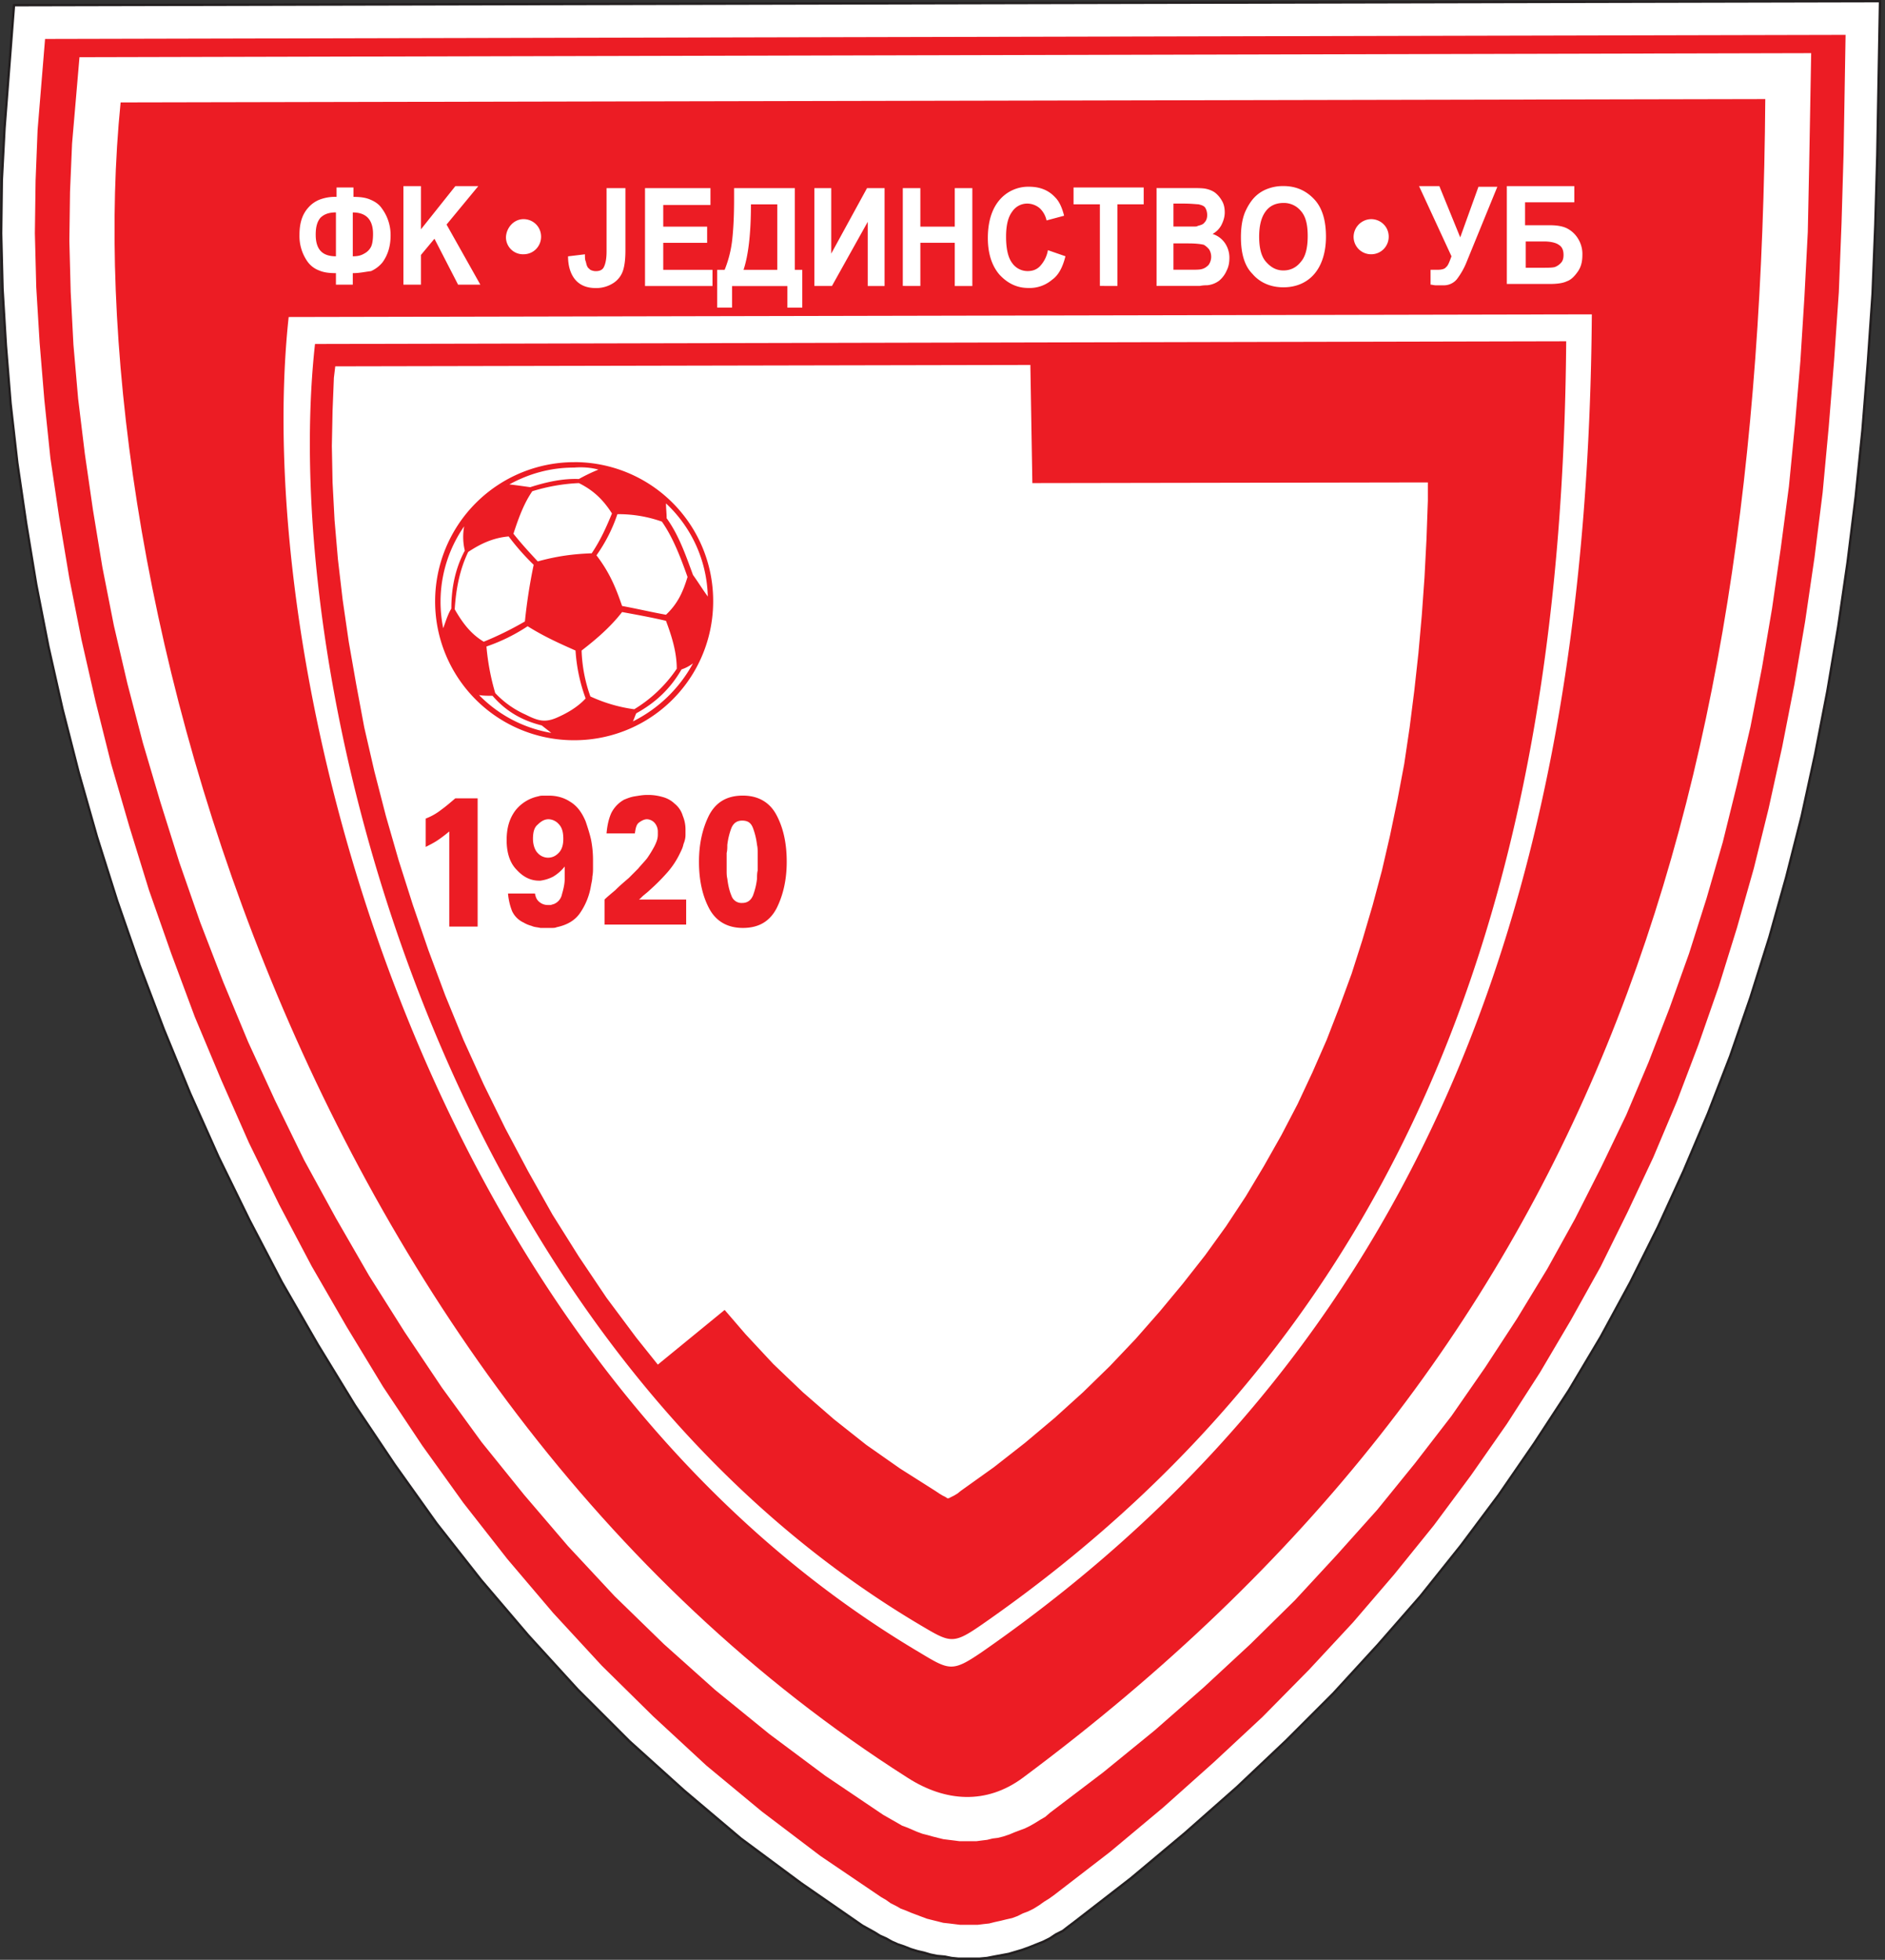 <svg xmlns="http://www.w3.org/2000/svg" width="481" height="500" fill="none">
  <rect width="100%" height="100%" fill="#333333" stroke="none"/>
  <path fill="#fff" fill-rule="evenodd" d="M3.57 1.33 479.72.3l-.69 39.26-.51 17.9-.7 17.57-1.2 17.4-1.37 17.22-1.73 17.05-2.06 16.7-2.41 16.53-2.76 16.36-3.1 16.02-3.44 15.84-3.96 15.67-4.3 15.33-4.83 15.32-5.17 14.98-5.68 14.64-6.2 14.64-6.54 14.3-7.06 14.11-7.58 13.95-8.1 13.6-8.78 13.44-9.12 13.26-9.65 12.92-10.33 12.91-10.85 12.4-11.36 12.4-12.06 12.05-12.57 11.88-13.26 11.71-13.78 11.54-14.46 11.2-1.38 1.03-1.55 1.2-1.72.87-1.55 1.03-1.72.86-1.73.69-1.72.69-1.9.69-1.71.51-1.73.52-1.89.34-1.9.35-1.72.34-1.89.18h-5.52l-1.71-.18-1.73-.34-1.89-.17-1.72-.35-1.72-.52-1.55-.34-1.72-.52-1.73-.68-1.55-.52-1.55-.69-1.55-.86-1.55-.69-1.37-.86-1.55-.86-1.55-.86-15.67-10.85-15.33-11.37-14.47-12.23-13.94-12.57L147.37 431l-12.58-13.78-12.05-14.12-11.37-14.47-10.67-14.98-10.16-15.15-9.47-15.5-9.13-15.85-8.27-15.84-7.92-16.19-7.23-16.18-6.72-16.36-6.2-16.36-5.68-16.36-5.17-16.36-4.65-16.36-4.13-16.19-3.61-16.01-3.1-15.85-2.59-15.67-2.24-15.32-1.72-15.16-1.2-14.8-.86-14.47L.3 59.54l.17-13.6.7-13.27z" clip-rule="evenodd"/>
  <path fill="#231f20" d="M480.03 0v.3l-.7 39.27-.51 17.91-.7 17.57-1.2 17.4-1.37 17.22v.01l-1.73 17.05-2.06 16.71-2.42 16.54-2.75 16.37-3.1 16.02-3.45 15.85-3.96 15.68-4.31 15.33v.01l-4.82 15.33-5.17 14.99-5.69 14.65-6.2 14.64v.01l-6.55 14.3-7.06 14.12v.01h-.01l-7.58 13.95v.01l-8.1 13.6v.02l-8.79 13.43-9.13 13.26v.01l-9.65 12.92-10.33 12.92-.01.01-10.85 12.4-11.37 12.4-12.07 12.07-12.57 11.89h-.01l-13.26 11.71v.01l-13.78 11.54h-.01l-14.47 11.2-1.38 1.03-1.54 1.2-.03.02-.02.02-1.71.85-1.53 1.02-.02.01-.01.01-1.73.86-.02.01-3.45 1.38-1.9.7h-.01l-3.46 1.04h-.02l-3.8.69-1.7.34h-.04l-1.9.18h-5.56l-1.72-.18h-.03l-1.7-.34-1.89-.17h-.03l-1.72-.35h-.03l-1.72-.52-1.53-.34h-.02l-1.72-.52h-.01l-.02-.01-1.72-.7-1.53-.5-.03-.01-1.55-.7h-.02l-1.54-.86-1.54-.68h-.02l-.02-.02-1.36-.85-3.1-1.73h-.01l-.01-.01-15.68-10.85-15.33-11.37-.02-.01-14.46-12.23-13.96-12.58-13.28-13.28-12.57-13.77v-.01l-12.06-14.12v-.01l-11.37-14.47h-.01l-10.68-15-10.16-15.15-.01-.01-9.47-15.5-9.13-15.85v-.01l-8.27-15.85-7.93-16.19-7.24-16.2-6.72-16.37-6.2-16.36v-.01l-5.68-16.36-5.17-16.37-4.65-16.37-4.14-16.19L12.06 165v-.01l-3.1-15.84v-.01l-2.58-15.67v-.01l-2.24-15.33-1.73-15.16v-.01l-1.2-14.81-.87-14.47v-.01L0 59.55v-.01l.17-13.6v-.02l.7-13.26L3.26 1.3l.02-.28h.28L479.72 0zM3.85 1.63 1.46 32.7.77 45.95.6 59.55l.35 14.1.86 14.45L3 102.91l1.72 15.14 2.24 15.32 2.58 15.66 3.1 15.83 3.61 16.01 4.13 16.18 4.65 16.36 5.16 16.34 5.68 16.35 6.2 16.36 6.71 16.35 7.23 16.18 7.92 16.18L72.2 327l9.12 15.83 9.47 15.5 10.15 15.14 10.68 14.98 11.36 14.45 12.04 14.12 12.57 13.77 13.24 13.23 13.94 12.57 14.46 12.22 15.3 11.35 15.67 10.85 3.08 1.71h.01l1.37.86 1.53.68.02.01 1.54.86 1.52.67 1.54.51.01.01 1.72.68 1.7.51 1.53.35h.02l1.71.51 1.69.34 1.88.17h.03l1.72.35 1.68.17h5.5l1.84-.17 1.72-.34 3.78-.7 3.4-1.01 1.9-.69 1.71-.69 1.71-.68 1.7-.85 1.53-1.02.02-.01 1.71-.86 1.53-1.18 1.38-1.04 14.46-11.2 13.76-11.52 13.26-11.7 12.56-11.88 12.05-12.05 11.36-12.39 10.85-12.4 10.31-12.9 9.64-12.9 9.13-13.26 8.77-13.42 8.1-13.6 7.56-13.93 7.06-14.12 6.54-14.28 6.2-14.63 5.67-14.63 5.17-14.97 4.81-15.31 4.3-15.33 3.97-15.66 3.44-15.83 3.1-16.01 2.75-16.35 2.4-16.52 2.07-16.7 1.73-17.05 1.37-17.21 1.2-17.4.7-17.55.51-17.9.69-38.96z"/>
  <path fill="#ec1c24" fill-rule="evenodd" d="M11.5 9.94 470.94 8.9l-.51 30.3-.52 17.74-.69 17.57-1.2 17.39-1.38 17.05-1.55 16.7-2.07 16.53-2.4 16.36-2.76 16.2-3.1 15.83-3.45 15.67-3.79 15.33-4.3 15.16-4.65 14.98-5.17 14.8-5.5 14.47-6.03 14.3-6.55 13.94-6.89 13.95-7.57 13.6-7.93 13.44-8.43 13.09-9.13 13.08-9.47 12.75-10.16 12.57-10.5 12.23-11.2 12.05-11.88 12.05-12.4 11.54-12.92 11.54-13.6 11.37-14.3 11.02-1.2.86-1.38.86-1.2.86-1.38.86-1.38.69-1.38.52-1.37.69-1.38.51-1.55.35-1.38.34-1.55.34-1.38.35-1.55.17-1.37.17H245l-1.38-.17-1.38-.17-1.55-.17-1.37-.35-1.38-.34-1.38-.35-1.38-.51-1.37-.52-1.38-.52-1.2-.51-1.39-.52-1.2-.69-1.38-.69-1.2-.86-1.2-.69-15.5-10.5-14.99-11.37-14.12-11.7-13.6-12.58-13.1-12.91-12.4-13.44-11.7-13.77-11.2-14.3-10.5-14.63-9.99-14.99-9.3-15.32-8.95-15.5-8.27-15.67-7.75-15.84-7.06-16.02-6.71-16.01-6.03-16.2-5.68-16.18-5-16.19-4.65-16.01-3.96-15.84-3.61-15.85-3.1-15.67-2.59-15.5-2.24-15.15-1.54-14.81-1.21-14.64-.86-14.12-.35-13.78.18-13.43.51-12.91z" clip-rule="evenodd"/>
  <path fill="#fff" fill-rule="evenodd" d="m20.28 14.6 441.88-1.04-.51 28.76-.35 16.88-.86 16.53-1.03 16.36-1.38 16.19-1.55 15.84-2.07 15.67-2.24 15.5-2.58 15.15-2.92 14.98-3.45 14.81-3.62 14.64-4.13 14.3-4.48 14.12-4.99 13.94-5.34 13.78-5.68 13.43-6.37 13.26-6.72 13.26-7.06 12.75-7.75 12.74-8.1 12.4-8.6 12.4-9.3 12.05-9.64 11.88-10.34 11.54-10.67 11.54-11.37 11.2-11.88 11.01-12.57 11.02-13.1 10.68-13.6 10.33-1.2 1.04-1.2.69-1.38.86-1.2.69-1.39.69-1.37.51-1.38.52-1.2.51-1.56.52-1.37.35-1.38.17-1.38.34-1.38.17-1.38.18h-4.3l-1.38-.18-1.38-.17-1.37-.17-1.38-.34-1.38-.35-1.2-.34-1.38-.35-1.38-.51-1.2-.52-1.21-.52-1.38-.51-1.2-.7-1.2-.68-1.22-.7-1.2-.68-14.81-9.99-14.3-10.67-13.77-11.2-13.09-11.7-12.57-12.23-11.88-12.75-11.2-13.09-10.84-13.43-10.16-13.95-9.47-14.12-9.13-14.46-8.44-14.64-8.1-14.8-7.4-15.16-6.89-14.98-6.37-15.33-5.85-15.16-5.34-15.32-4.82-15.33-4.48-15.15-3.96-15.16-3.45-14.8-2.92-14.82-2.41-14.63-2.07-14.3-1.72-14.12-1.2-13.77-.7-13.44-.34-13.08.17-12.58.52-12.22z" clip-rule="evenodd"/>
  <path fill="#ec1c24" fill-rule="evenodd" d="m30.78 26.13 419.67-.86c-1.38 181.67-43.4 319.61-189.43 428.27-9.3 6.9-19.8 6.2-29.44 0C74 353.32 18.9 143.57 30.78 26.13" clip-rule="evenodd"/>
  <path fill="#fff" d="M102.94 72.62V47.48h4.48V58.5l8.78-11.02h5.85l-8.1 9.81 8.62 15.33h-5.68l-6.03-11.71-3.44 4.13v7.58zm-17.22-7.23v-11.2c-1.9 0-3.1.52-3.96 1.38-.86 1.03-1.2 2.41-1.2 4.3 0 3.8 1.71 5.52 5.16 5.52m4.3 0c1.2 0 2.07-.18 2.93-.7a4 4 0 0 0 1.72-1.71c.35-.7.52-1.9.52-3.28 0-3.61-1.72-5.5-5.17-5.5zm0 4.3v2.93h-4.3v-2.93c-1.72 0-3.1-.17-4.3-.69a6.4 6.4 0 0 1-2.94-2.24 11.3 11.3 0 0 1-2.06-6.88c0-2.93.69-5.17 2.24-6.9a7.5 7.5 0 0 1 2.92-2.06 11 11 0 0 1 4.3-.69v-2.4h4.31v2.4c1.73 0 3.1.17 4.31.7 1.2.5 2.24 1.2 2.93 2.23a11.4 11.4 0 0 1 2.24 6.89c0 2.75-.7 5-2.07 6.89a8 8 0 0 1-2.93 2.23c-1.55.18-2.93.52-4.65.52M321.3 60.4c0 2.75.51 4.99 1.72 6.36 1.2 1.38 2.58 2.24 4.48 2.24 1.72 0 3.27-.69 4.47-2.24 1.2-1.37 1.72-3.61 1.72-6.54s-.51-5-1.72-6.37a5.6 5.6 0 0 0-4.47-2.07c-1.9 0-3.45.7-4.48 2.07-1.2 1.55-1.72 3.79-1.72 6.54m-4.65.16c0-2.58.34-4.65 1.03-6.37.52-1.2 1.2-2.4 2.07-3.44a9 9 0 0 1 2.92-2.24 11 11 0 0 1 4.83-1.03c3.27 0 5.85 1.2 7.92 3.44 2.06 2.24 2.93 5.51 2.93 9.47s-1.04 7.23-2.93 9.47-4.65 3.45-7.92 3.45c-3.28 0-6.03-1.2-7.93-3.45-2.06-2.06-2.92-5.33-2.92-9.3m-17.22 1.55v6.72h4.13c1.55 0 2.58 0 3.1-.17.69-.17 1.2-.52 1.72-1.04a3.6 3.6 0 0 0 .17-3.96 5 5 0 0 0-1.37-1.2c-.7-.17-1.9-.35-3.97-.35zm0-9.98v5.68h5.16c.52 0 .86 0 1.04-.17.68-.18 1.37-.35 1.72-.86.51-.52.69-1.21.69-1.9s-.18-1.38-.52-1.9c-.34-.5-1.03-.68-1.72-.85-.52 0-1.72-.18-3.8-.18h-2.57zm-4.65-4.14h8.95c1.72 0 3.1 0 3.96.18s1.72.51 2.41 1.03a7 7 0 0 1 1.72 2.07c.52.86.7 1.89.7 2.92 0 1.2-.35 2.24-.87 3.27a5.6 5.6 0 0 1-2.24 2.24 6 6 0 0 1 3.1 2.24 6.6 6.6 0 0 1 1.2 3.79c0 1.2-.16 2.24-.68 3.27a7 7 0 0 1-1.9 2.59 6 6 0 0 1-3.1 1.2c-.34 0-1.03 0-1.89.17h-11.02V48zm-14.12 24.97V52.13h-6.72v-4.3h17.9v4.3h-6.7v20.83zm-13.26-9.12 4.47 1.55c-.69 2.75-1.72 4.82-3.44 6.02a8.8 8.8 0 0 1-6.03 2.07c-2.93 0-5.34-1.2-7.4-3.44-1.9-2.24-2.93-5.34-2.93-9.3 0-4.14 1.03-7.4 2.93-9.65a9.6 9.6 0 0 1 7.57-3.44c2.76 0 5 .86 6.72 2.75 1.03 1.04 1.72 2.59 2.24 4.65l-4.48 1.2a6 6 0 0 0-1.72-3.1 5 5 0 0 0-3.1-1.2 4.6 4.6 0 0 0-3.96 2.07c-1.03 1.38-1.55 3.44-1.55 6.37q0 4.65 1.55 6.72a4.8 4.8 0 0 0 3.96 2.06c1.2 0 2.24-.34 3.1-1.2a8 8 0 0 0 2.07-4.13m-37.03 9.12V48h4.48v9.82h8.78V48h4.48v24.97h-4.48V61.94h-8.78v11.02zM207.81 48h4.3v16.7l9.13-16.7h4.48v24.97h-4.3V56.6l-9.13 16.36h-4.48zm-16.19 4.14c0 7.57-.68 13.08-1.89 16.7h8.61v-16.7zm-4.3-4.14h15.5v20.84h1.9v9.64h-3.8v-5.5H186.8v5.5h-3.79v-9.64h1.9a29 29 0 0 0 1.9-7.4c.34-2.93.51-6.38.51-10.68zm-22.73 24.97V48h16.7v4.3h-12.05v5.52h11.2v4.13h-11.2v6.89h12.57v4.13zM155.12 48h4.47v15.85c0 2.06-.17 3.61-.51 4.82a6 6 0 0 1-2.41 3.44 8 8 0 0 1-4.65 1.38q-3.36 0-5.17-2.07c-1.2-1.37-1.9-3.44-1.9-6.02l4.31-.52c0 .69 0 1.38.17 1.72.18.52.18.86.35 1.2.17.52.51.7.86 1.04.34.17.86.34 1.38.34q1.55 0 2.06-1.03c.35-.69.7-1.9.7-3.96V48zm234.03 20.31h4.47c1.38 0 2.41 0 3.1-.17a4 4 0 0 0 1.55-1.03c.52-.52.7-1.2.7-2.07 0-1.2-.35-2.06-1.21-2.58-.7-.52-2.07-.86-3.8-.86h-4.64v6.71zm-4.65-20.83h17.22v4.13h-12.57v5.85h6.2c1.72 0 3.1.18 4.3.7a7 7 0 0 1 2.93 2.58 7.4 7.4 0 0 1 1.2 4.3c0 1.72-.34 3.1-1.2 4.3-.86 1.21-1.72 2.07-2.76 2.42-1.03.51-2.58.69-4.47.69H384.5zm-22.4 0h5.18l5.33 13.08 4.65-12.91h4.82l-7.74 18.94a19 19 0 0 1-2.59 4.65 4.3 4.3 0 0 1-3.44 1.55h-1.9c-.51 0-1.03-.17-1.37-.17v-3.79h1.72c1.03 0 1.9-.17 2.24-.69.51-.34.86-1.38 1.38-2.75z"/>
  <path fill="#fff" fill-rule="evenodd" d="M133.6 55.91c2.4 0 4.47 1.9 4.47 4.48 0 2.41-1.9 4.48-4.48 4.48a4.34 4.34 0 0 1-4.48-4.48c.17-2.41 2.07-4.48 4.48-4.48m216.29 0c2.41 0 4.48 1.9 4.48 4.48 0 2.41-1.9 4.48-4.48 4.48a4.45 4.45 0 0 1-4.48-4.48 4.56 4.56 0 0 1 4.48-4.48m-107.8 326.34.69-.35.69-.34.86-.52.86-.69 8.44-6.03 7.92-6.2 7.58-6.37 7.23-6.54 6.89-6.72 6.54-6.89 6.2-7.06 5.86-7.06 5.68-7.23 5.34-7.4 5-7.58 4.64-7.75 4.48-7.92 4.13-7.92 3.79-8.1 3.62-8.26 3.27-8.44 3.1-8.44 2.75-8.61 2.59-8.78 2.4-8.96 2.07-8.95 1.9-9.13 1.72-9.12 1.38-9.3 1.2-9.48 1.04-9.47.86-9.64.69-9.64.51-9.82.35-9.82v-4.64l-100.92.17-.51-30.14-177.37.35-.35 2.92-.34 8.44-.18 8.96.18 9.3.51 9.64.86 9.99 1.21 10.33 1.55 10.68 1.9 10.84 2.06 11.03 2.58 11.19 2.93 11.37 3.27 11.36 3.62 11.37 3.96 11.53 4.3 11.54 4.66 11.37 5.16 11.36 5.51 11.2 5.86 11.02 6.2 11.02 6.71 10.68 7.06 10.5 7.58 10.16 5.51 6.89 17.05-13.95 5.34 6.2 7.06 7.58 7.57 7.23 7.93 6.89 8.26 6.54 8.61 6.03 8.96 5.68 1.03.69.86.52.69.34.52.35zM80.38 87.76l319.27-.69c-1.03 132.26-35.3 248.5-149.3 327.54-7.24 5-7.92 4.48-15.5 0C111.89 341.78 70.9 173.36 80.38 87.77m-6.72-6.89 332.53-.68c-1.03 137.76-36.85 258.82-155.67 341.3-7.58 5.17-8.27 4.66-16.02 0C106.56 345.58 64.02 169.93 73.66 80.89" clip-rule="evenodd"/>
  <path fill="#ec1c24" d="M185.42 219.86v2.24c0 .69 0 1.38.17 2.07.18 1.55.52 3.1 1.04 4.3a2.7 2.7 0 0 0 2.75 1.9c1.38 0 2.24-.7 2.76-1.9.51-1.38.86-2.75 1.03-4.3 0-.7 0-1.38.17-2.07v-4.48c0-.69 0-1.37-.17-2.06a18 18 0 0 0-1.03-4.3c-.52-1.39-1.38-1.9-2.76-1.9s-2.24.68-2.75 1.9a18 18 0 0 0-1.04 4.3c0 .69 0 1.37-.17 2.06zm-7.06 0q0-6.72 2.58-11.88c1.73-3.27 4.48-5 8.61-5 3.96 0 6.9 1.73 8.61 5q2.6 4.9 2.59 11.88 0 6.72-2.59 11.88c-1.72 3.27-4.47 5-8.6 5-3.97 0-6.9-1.73-8.62-5q-2.58-4.9-2.58-11.88m-24.1 16.36v-6.72c.68-.68 1.54-1.37 2.75-2.4 1.03-1.04 2.24-2.07 3.44-3.1l2.41-2.42c.7-.86 1.55-1.72 2.24-2.58a30 30 0 0 0 1.9-3.1c.51-1.03.86-1.9.86-2.93v-.69a3.4 3.4 0 0 0-.87-2.4 2.8 2.8 0 0 0-1.89-.87c-.69 0-1.38.35-2.07.86-.68.52-.86 1.55-1.03 2.76h-7.23c.17-1.9.51-3.62 1.2-5.17a8 8 0 0 1 3.28-3.44c.86-.35 1.72-.7 2.75-.86s2.07-.35 3.1-.35h.34q1.82 0 3.62.52a7 7 0 0 1 3.1 1.72 6.2 6.2 0 0 1 2.07 3.1 9 9 0 0 1 .69 3.62v1.21c0 .85-.18 1.54-.52 2.4-.17.87-.52 1.55-.86 2.24a21 21 0 0 1-3.44 5.17 51 51 0 0 1-4.31 4.3c-.52.52-1.03.87-1.38 1.2-.51.35-.86.87-1.38 1.21h12.06v6.38h-20.84zM136 214.01c0 1.55.51 2.92 1.2 3.61a3.6 3.6 0 0 0 2.59 1.2c1.03 0 1.9-.34 2.75-1.2s1.2-2.06 1.2-3.61c0-1.73-.34-2.93-1.2-3.8a3.6 3.6 0 0 0-2.58-1.2c-1.03 0-1.9.52-2.76 1.38-.86.69-1.2 1.9-1.2 3.62m.51 13.95c.18 1.03.52 1.72 1.21 2.23a3.3 3.3 0 0 0 2.07.7h.69c.17 0 .51-.18.68-.18a3.4 3.4 0 0 0 2.24-2.58c.35-1.2.7-2.59.7-3.96v-3.1a11 11 0 0 1-2.94 2.58 10 10 0 0 1-3.27 1.03h-.34c-2.07 0-3.96-.86-5.69-2.75-1.72-1.72-2.58-4.3-2.58-7.58 0-3.1.7-5.51 2.24-7.58a10 10 0 0 1 5.86-3.61c.51-.17.86-.17 1.37-.17h1.38c1.9 0 3.79.51 5.34 1.54 1.72 1.04 2.93 2.59 3.96 5 .52 1.55 1.03 3.1 1.38 4.65q.51 2.58.51 5.16v2.07c0 .69 0 1.38-.17 2.24 0 .69-.17 1.38-.34 2.24a17 17 0 0 1-2.93 7.23c-1.38 1.9-3.44 2.93-5.85 3.44-.35.18-.87.18-1.38.18h-2.76c-.69-.18-1.55-.18-2.24-.52a8 8 0 0 1-2.06-.86 6 6 0 0 1-2.93-2.93 16 16 0 0 1-1.03-4.47zm-21.87 8.26v-24.1a35 35 0 0 1-2.92 2.23c-1.04.69-2.07 1.2-3.1 1.72v-7.23a15 15 0 0 0 3.96-2.24c1.2-.86 2.4-1.9 3.61-2.93h5.69v32.72h-7.24z"/>
  <path fill="#ec1c24" fill-rule="evenodd" d="M146.5 117.9a35.4 35.4 0 0 1 35.48 35.48 35.4 35.4 0 0 1-35.47 35.47 35.4 35.4 0 0 1-35.48-35.47 35.53 35.53 0 0 1 35.48-35.47" clip-rule="evenodd"/>
  <path fill="#fff" fill-rule="evenodd" d="M119.47 140.82c3.1-2.07 6.37-3.62 10.33-3.96a60 60 0 0 0 6.38 7.23 140 140 0 0 0-2.24 14.46 84 84 0 0 1-10.5 5.17c-3.45-2.07-5.52-5-7.41-8.27.34-5.5 1.37-10.33 3.44-14.63m-6.37 19.46c.69-1.9 1.2-3.62 2.07-5 0-5.34 1.03-10.33 3.44-14.8a15 15 0 0 1-.17-6.2 33.7 33.7 0 0 0-5.34 26m39.6-40.47a45 45 0 0 0-4.99 2.4c-3.96-.16-8.1.7-12.4 2.08-1.37-.18-3.61-.52-5.34-.7 5-2.75 10.51-4.3 16.54-4.3q3.36-.26 6.2.52m-16.87 5.5c-1.9 2.76-3.27 6.04-4.82 10.86 1.9 2.4 3.96 4.65 6.2 7.06 5-1.38 9.13-1.9 13.77-2.07 2.42-3.62 3.8-6.89 5.17-10.16-2.41-3.79-5-6.03-8.44-7.75q-5.94.25-11.88 2.07m21.7 5.86a40 40 0 0 1-5.34 10.5c3.44 4.49 5 8.45 6.54 12.92 3.8.7 7.4 1.55 11.2 2.24 2.92-2.75 4.3-5.68 5.5-9.64-1.89-5.34-3.78-10.16-6.54-14.12a33 33 0 0 0-11.36-1.9m12.4-2.75c0 1.2.17 2.58.17 3.79 3.1 4.3 4.82 9.3 6.72 14.46 1.37 1.9 2.4 3.62 3.78 5.51a33.6 33.6 0 0 0-10.67-23.76m-35.3 31.34a46 46 0 0 1-10.51 5.17 60 60 0 0 0 2.24 11.88 24 24 0 0 0 7.75 5.5c3.1 1.56 4.82 2.07 7.75.87 2.4-1.03 5.34-2.58 7.57-5a43 43 0 0 1-2.58-12.22c-4.3-1.9-8.1-3.62-12.22-6.2m13.77 6.2c3.79-2.93 7.4-6.03 10.33-9.82 3.8.7 7.58 1.38 11.2 2.24 1.55 4.13 2.75 8.1 2.75 12.23a35 35 0 0 1-10.85 10.33 39 39 0 0 1-11.19-3.27 38 38 0 0 1-2.24-11.71m13.09 18.08c.34-.69.52-1.38.86-2.07 5-2.75 8.78-6.37 11.54-11.19a10 10 0 0 0 2.93-1.55 35.4 35.4 0 0 1-15.33 14.81m-39.26-6.72c1.03.18 2.23.18 3.44.18 3.1 3.61 7.06 6.2 12.57 7.57.86.7 1.55 1.2 2.41 1.9a33.6 33.6 0 0 1-18.42-9.65" clip-rule="evenodd"/>
</svg>
